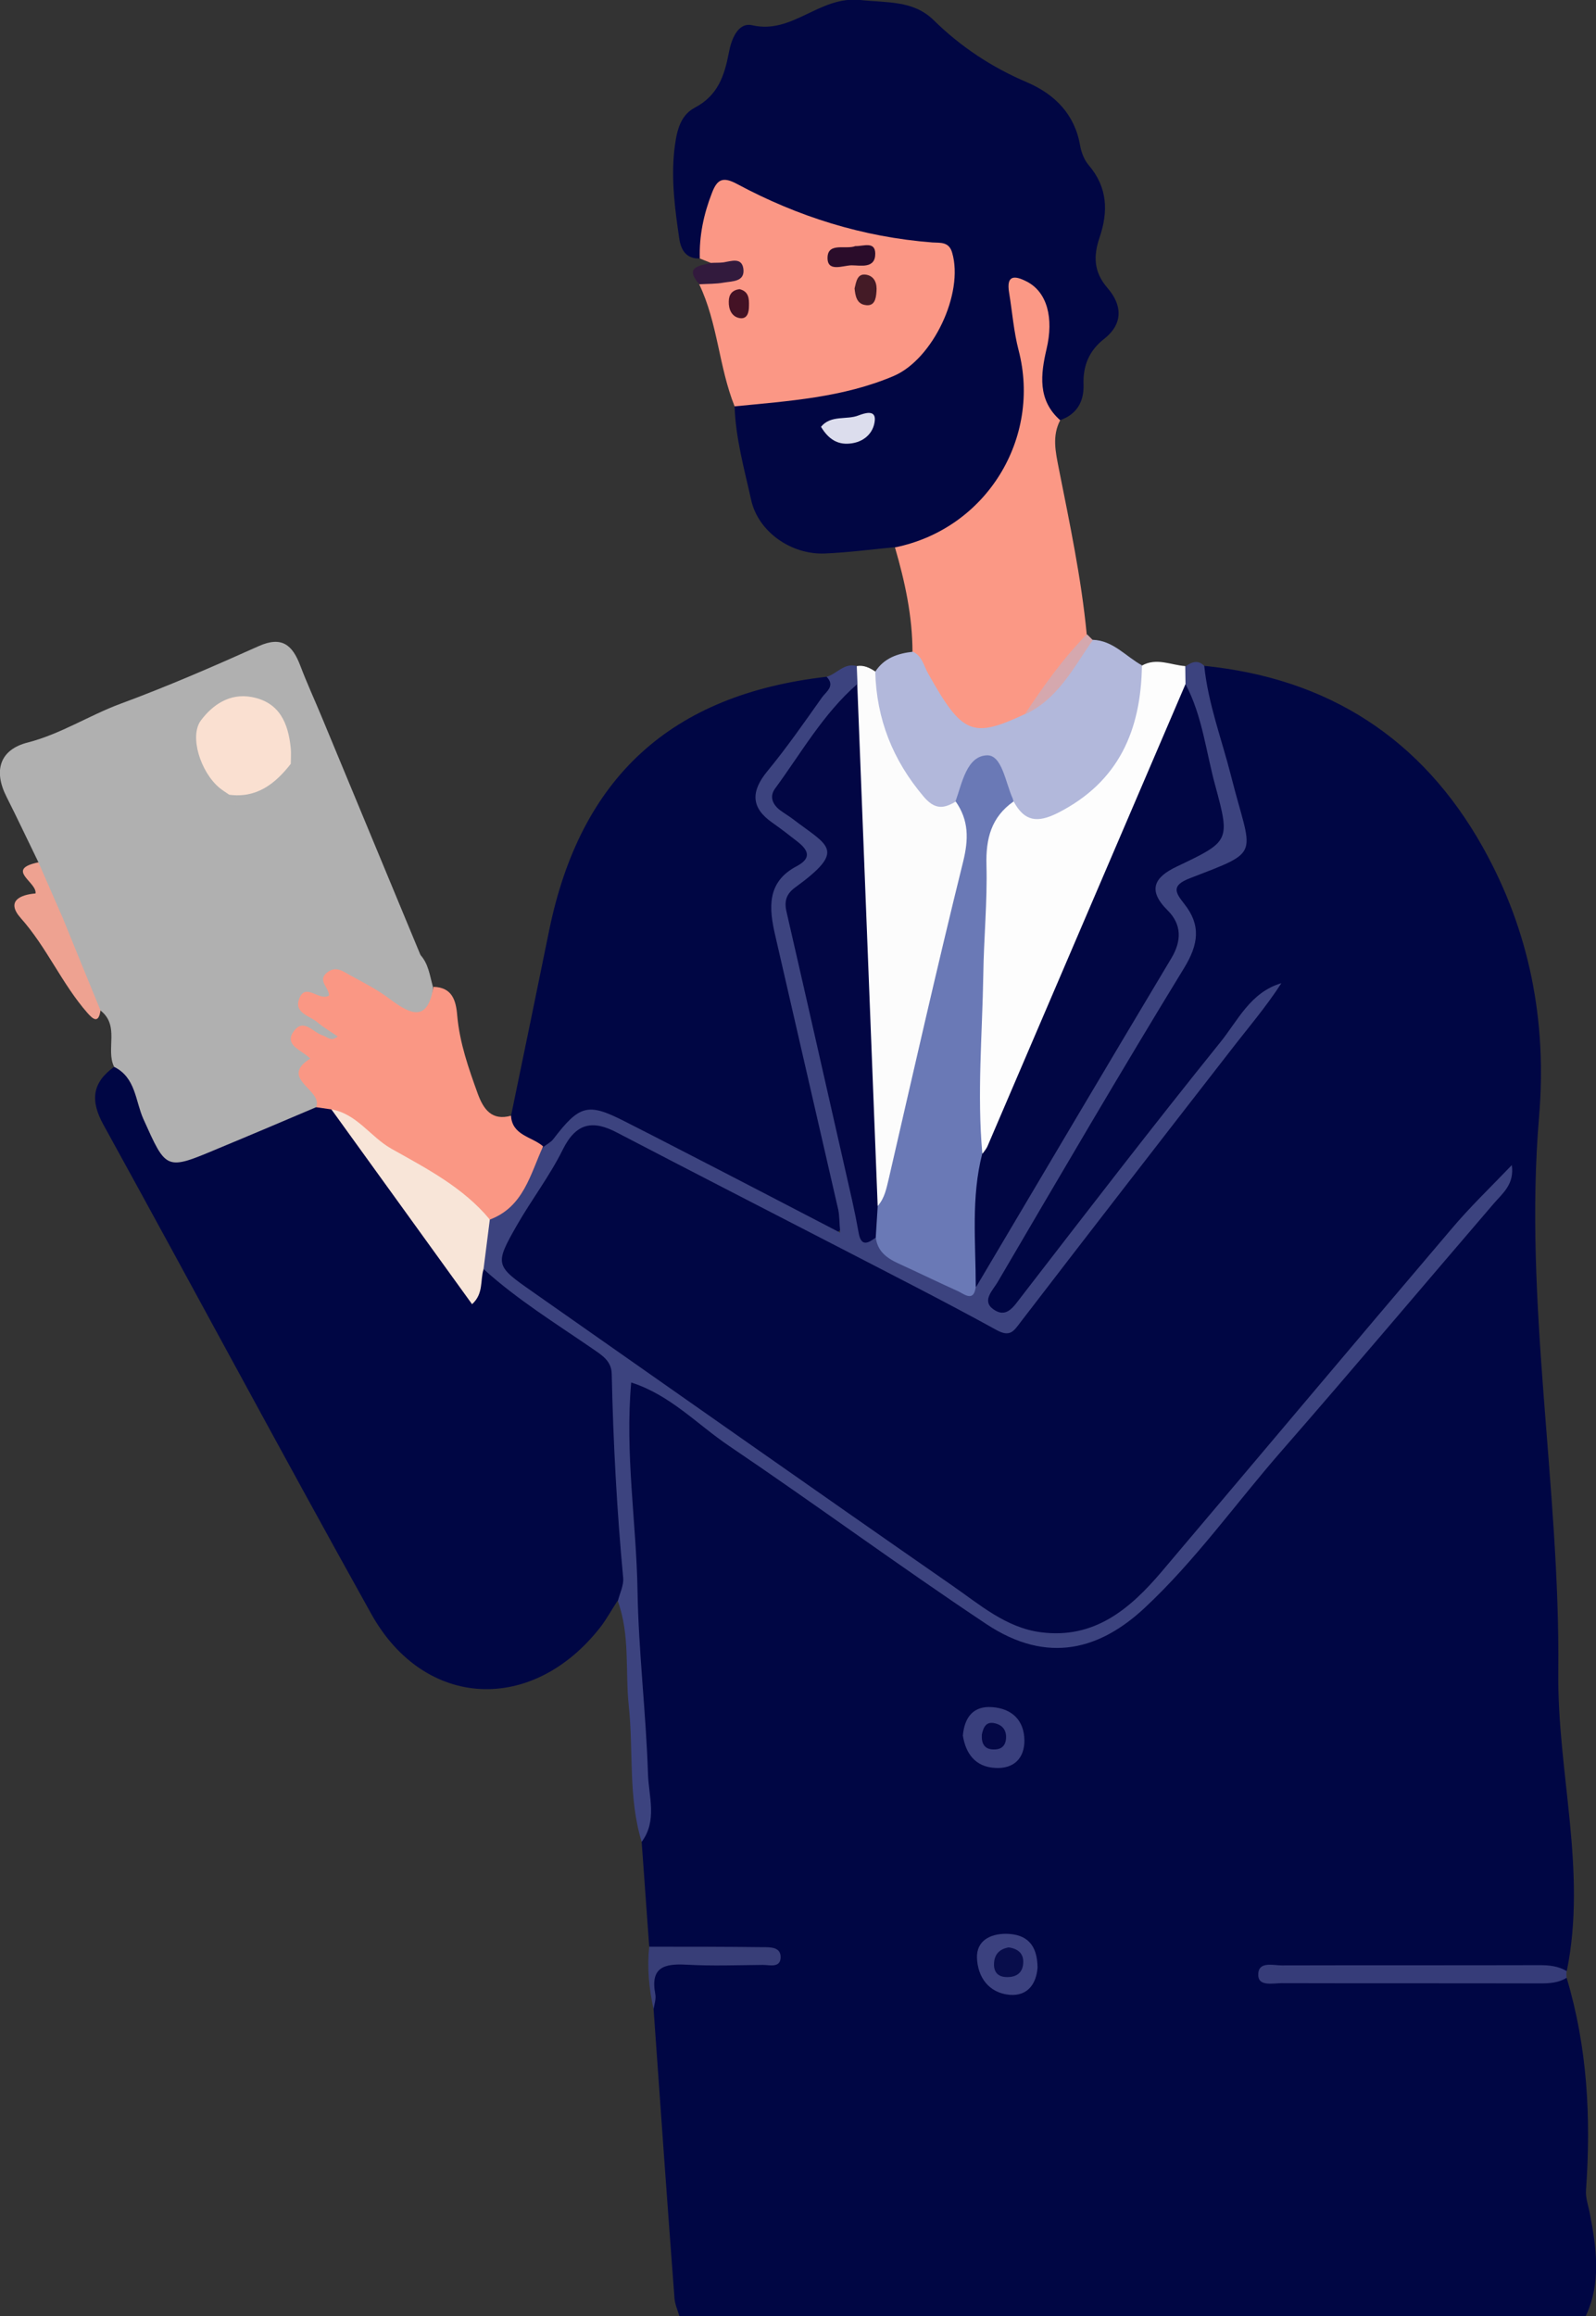<svg width="222" height="322" viewBox="0 0 222 322" fill="none" xmlns="http://www.w3.org/2000/svg">
<rect x="0" y="0" width="222" height="322" fill="#333333" stroke="none"/>
<g clip-path="url(#clip0)">
<path d="M90.912 279.333C91.86 292.755 92.808 306.177 93.823 319.566C93.891 320.377 94.263 321.189 94.5 322C136.537 322 178.541 322 220.578 322C222.745 317.334 222.068 312.567 221.154 307.8C220.951 306.685 220.511 305.535 220.612 304.453C221.323 294.479 220.815 284.607 217.905 274.938C214.249 273.991 210.526 274.566 206.871 274.498C196.209 274.363 185.547 274.6 177.322 274.43C189.236 274.126 203.587 275.039 217.938 274.025C220.782 260.061 216.585 246.301 216.754 232.405C217.025 206.677 211.914 181.083 214.08 155.253C215.197 141.999 212.794 129.456 206.261 117.792C197.766 102.645 184.735 94.294 167.473 92.57C165.815 94.43 166.965 96.391 167.405 98.25C168.658 103.524 170.282 108.697 171.772 113.904C172.618 116.845 171.738 118.569 168.962 119.55C168.015 119.888 167.101 120.26 166.187 120.666C162.227 122.424 161.99 122.762 164.122 126.65C165.51 129.219 165.341 131.316 163.885 133.817C155.458 148.389 146.59 162.691 138.196 177.262C137.688 178.141 137.18 178.987 136.943 179.967C136.707 180.981 136.74 181.996 137.688 182.672C138.568 183.314 139.583 183.281 140.565 182.909C141.851 182.401 142.528 181.32 143.307 180.271C153.258 166.748 163.953 153.799 174.276 140.579C174.615 140.14 175.021 139.734 175.224 139.599C168.421 148.22 161.347 157.044 154.273 165.903C150.448 170.703 146.894 175.673 143.273 180.61C141.073 183.619 139.38 184.227 135.962 182.334C120.494 173.712 104.417 166.308 88.847 157.89C81.638 154.002 80.656 154.34 76.155 161.304C73.989 164.652 71.924 168.066 70.029 171.582C68.302 174.794 68.946 177.33 71.856 179.359C77.678 183.45 83.601 187.473 89.49 191.496C98.663 197.717 107.598 204.344 116.737 210.598C123.676 215.332 130.546 220.166 137.519 224.866C145.27 230.14 153.258 228.348 159.181 222.296C165.578 215.771 171.095 208.536 177.018 201.605C184.6 192.747 192.08 183.821 199.729 174.997C202.606 171.684 205.28 168.202 207.446 166.342C199.492 175.234 190.827 185.58 182.061 195.824C174.581 204.58 167.507 213.709 159.519 222.026C153.427 228.348 145.676 230.445 137.248 224.731C125.469 216.718 113.826 208.536 102.183 200.32C98.697 197.852 95.346 195.181 91.758 192.882C88.238 190.617 86.85 191.361 86.681 195.486C86.343 204.749 87.595 213.946 87.967 223.209C88.407 234.164 89.694 245.084 89.254 256.072C89.592 260.907 89.964 265.775 90.303 270.61C93.214 272.74 96.598 271.557 99.746 271.827C101.303 271.962 102.86 271.827 104.755 271.895C102.014 271.962 99.644 271.895 97.275 271.929C90.438 272.03 90.235 272.267 90.912 279.333Z" fill="#000644"/>
<path d="M15.874 148.322C12.828 150.519 12.523 152.987 14.385 156.368C26.874 179.02 39.059 201.808 51.65 224.393C59.062 237.68 74.124 238.322 83.567 226.151C84.413 225.035 85.09 223.784 85.869 222.601C87.595 221.519 87.663 219.862 87.527 218.104C86.918 209.922 86.309 201.706 86.241 193.491C86.241 190.414 85.293 188.149 82.484 186.425C77.441 183.314 72.635 179.798 67.896 176.214C65.595 176.417 66.339 178.446 65.764 179.629C59.299 171.109 53.342 162.048 46.404 153.731C45.625 153.325 44.813 153.19 43.967 153.224C38.416 154.881 33.136 157.281 27.856 159.681C24.674 161.135 22.88 160.594 21.865 157.18C21.154 154.745 19.936 152.48 18.853 150.181C18.311 149.032 17.939 147.138 15.874 148.322Z" fill="#000644"/>
<path d="M102.183 56.495C102.318 60.958 103.537 65.218 104.485 69.512C105.466 73.941 110.069 77.153 114.74 76.95C118.023 76.815 121.272 76.375 124.522 76.071C134.371 77.66 145.642 62.277 143.374 51.83C142.596 48.28 141.817 44.696 141.919 40.098C144.897 42.735 144.931 45.305 144.457 47.975C143.95 50.68 143.78 53.351 144.694 55.988C145.134 57.239 145.337 58.997 147.436 58.423C149.805 57.611 150.787 55.819 150.719 53.486C150.617 50.849 151.497 48.753 153.562 47.13C156.338 44.967 156.033 42.329 154.07 40.064C152.107 37.799 152.073 35.601 152.953 32.998C154.171 29.414 154.07 26.033 151.43 22.957C150.821 22.247 150.414 21.198 150.245 20.252C149.501 15.89 146.725 13.118 142.9 11.461C137.959 9.365 133.66 6.525 129.836 2.772C127.026 0.034 123.405 0.406 119.682 9.47863e-05C113.962 -0.608 110.272 4.801 104.654 3.516C102.623 3.043 101.709 5.511 101.371 7.371C100.761 10.549 99.848 13.287 96.632 14.978C94.432 16.127 94.06 18.663 93.789 20.928C93.349 25.053 93.891 29.177 94.5 33.269C94.737 34.756 95.448 35.973 97.275 35.939C98.629 33.978 98.663 31.612 99.238 29.414C99.848 27.115 101.1 26.439 103.368 27.487C111.22 31.037 119.276 33.911 127.94 34.587C130.073 34.756 130.817 36.007 130.919 38.036C131.291 45.71 128.279 50.072 120.799 52.337C117.109 53.453 113.319 54.196 109.46 54.568C106.989 54.839 104.383 54.906 102.183 56.495Z" fill="#010643"/>
<path d="M114.977 94.091C93.349 96.559 80.758 108.055 76.392 129.321C74.632 137.942 72.872 146.53 71.078 155.151C70.773 158.566 73.041 159.411 75.715 159.851C76.121 159.749 76.595 159.682 76.9 159.377C82.078 154.576 82.078 154.543 88.407 157.721C96.531 161.812 104.485 166.342 112.709 170.298C113.928 170.872 115.282 172.157 116.635 171.21C118.192 170.162 117.583 168.371 117.245 166.883C114.469 155.252 112.235 143.487 109.358 131.89C108.343 127.766 107.497 123.877 111.863 120.801C114.199 119.144 112.54 117.285 111.051 115.831C105.771 110.726 105.771 110.726 109.866 104.843C111.592 102.375 113.555 100.109 115.112 97.574C115.688 96.593 117.651 95.106 114.977 94.091Z" fill="#000644"/>
<path d="M15.874 148.322C18.886 149.809 18.819 153.055 19.936 155.557C23.151 162.691 23.016 162.758 30.327 159.682C34.896 157.788 39.431 155.861 43.967 153.934C44.237 153.832 44.678 153.596 44.61 153.461C43.358 150.688 44.136 147.443 42.545 144.704C44.136 143.893 46.404 146.496 47.081 144.467C47.859 142.202 44.61 141.796 43.628 140.072C43.899 138.956 45.321 139.802 45.591 139.159C47.419 134.764 49.687 137.739 51.819 138.72C52.835 139.193 53.816 139.835 54.798 140.376C59.062 142.777 60.112 142.168 60.213 137.165C59.773 135.609 59.604 133.953 58.419 132.702C57.269 133.141 56.287 135.575 55.001 133.648C53.985 132.093 49.721 133.175 51.548 129.253C52.259 127.732 50.668 126.684 49.348 126.109C47.656 125.365 47.318 124.351 48.13 122.762C48.671 121.714 48.976 120.158 48.265 119.482C44.339 115.696 44.948 109.339 40.379 105.992C37.434 107.209 34.997 109.441 31.816 110.185C31.545 112.315 30.53 113.87 28.397 114.512C23.591 115.966 19.868 120.125 14.351 119.922C12.32 119.854 11.068 121.578 10.729 123.539C10.425 125.297 9.68 126.717 8.292 127.799C8.868 132.566 10.289 136.962 13.877 140.41C16.754 142.54 14.656 145.854 15.874 148.322Z" fill="#B0B0B0"/>
<path d="M114.977 94.091C116.229 95.376 114.909 96.154 114.334 96.965C111.863 100.448 109.426 103.964 106.718 107.243C104.451 110.016 104.417 112.281 107.429 114.377C108.58 115.188 109.731 116.068 110.848 116.947C112.337 118.096 113.048 119.246 110.814 120.429C106.617 122.627 106.955 126.278 107.835 130.065C110.746 142.777 113.691 155.489 116.602 168.201C116.771 169.013 116.737 169.824 116.872 171.38C109.189 167.39 102.048 163.671 94.872 159.986C92.198 158.6 89.558 157.247 86.884 155.895C81.773 153.292 80.623 153.596 76.967 158.363C76.629 158.802 76.087 159.073 75.647 159.411C72.398 162.555 71.247 167.322 67.389 170.027C66.949 172.191 65.73 174.355 67.355 176.519C71.992 180.711 77.306 183.99 82.417 187.507C83.737 188.419 85.057 189.197 85.09 191.023C85.293 200.489 85.801 209.922 86.681 219.355C86.783 220.403 86.207 221.519 85.937 222.601C87.663 227.334 86.952 232.304 87.46 237.139C88.137 243.427 87.358 249.885 89.254 256.072C91.454 253.13 90.235 249.75 90.134 246.639C89.863 238.119 88.814 229.633 88.678 221.113C88.509 211.579 86.918 202.112 87.798 192.206C93.214 193.93 96.971 198.021 101.371 200.997C113.386 209.111 125.097 217.732 137.18 225.779C145.811 231.526 153.122 229.227 159.215 223.547C166.322 216.921 171.941 208.942 178.304 201.673C188.221 190.313 197.935 178.784 207.784 167.322C209.037 165.869 210.661 164.651 210.289 161.981C207.446 164.956 204.467 167.796 201.827 170.94C188.356 186.763 174.987 202.687 161.55 218.544C157.184 223.683 152.208 227.909 144.762 226.928C139.888 226.286 136.233 223.04 132.408 220.403C112.879 206.846 93.451 193.153 73.989 179.528C68.912 175.978 68.776 175.809 71.89 170.365C73.921 166.815 76.46 163.502 78.287 159.817C80.149 156.064 82.484 155.692 85.869 157.484C95.989 162.758 106.143 167.965 116.297 173.205C123.743 177.06 131.223 180.846 138.602 184.903C140.497 185.951 141.005 185.072 141.953 183.821C151.667 171.177 161.415 158.6 171.196 146.023C173.566 142.946 176.104 140.004 178.236 136.691C173.938 137.942 172.178 141.898 169.741 144.907C160.365 156.537 151.261 168.371 142.122 180.204C141.005 181.624 140.024 183.382 138.128 181.996C136.537 180.812 138.128 179.359 138.771 178.243C147.334 163.637 155.864 149.032 164.698 134.595C166.728 131.282 167.067 128.611 164.732 125.669C163.445 124.047 162.904 123.1 165.544 122.086C175.698 118.164 174.107 119.246 171.23 107.852C169.944 102.78 168.049 97.844 167.507 92.57C166.661 91.725 165.815 91.995 164.968 92.604C164.19 93.246 164.156 94.091 164.258 95.004C166.085 100.853 167.135 106.905 168.996 112.754C169.944 115.729 168.929 117.386 166.187 118.4C164.867 118.907 163.513 119.381 162.328 120.192C159.993 121.815 159.045 123.877 160.975 126.346C163.276 129.219 162.464 131.687 160.805 134.527C152.445 149.099 143.374 163.299 135.353 178.04C129.971 177.871 125.808 175.166 122.017 171.684C120.799 171.143 120.629 169.993 120.359 168.878C117.008 155.624 114.199 142.236 111.118 128.881C110.543 126.413 111.085 124.621 113.048 122.863C116.906 119.347 116.737 117.657 112.675 114.377C108.174 110.726 108.174 110.726 111.728 105.925C114.435 102.239 117.414 98.791 119.885 94.971C120.122 94.024 120.088 93.179 119.174 92.604C117.414 92.097 116.399 93.719 114.977 94.091Z" fill="#3C437F"/>
<path d="M8.732 127.63C11.44 129.185 11.745 126.92 11.643 125.399C11.44 121.747 13.2 120.868 16.483 120.699C21.966 120.395 25.893 116.101 30.868 114.512C33.847 113.566 33.441 112.315 31.884 110.489C31.579 108.258 29.007 107.412 28.702 105.079C28.296 101.699 29.514 99.23 32.459 98.318C35.37 97.439 37.739 98.892 38.924 102.273C39.398 103.592 39.262 105.147 40.447 106.195C40.413 107.514 40.616 108.697 41.868 109.508C42.545 109.948 43.696 110.827 43.594 111.165C42.376 114.884 44.914 116.744 47.047 118.941C48.028 119.956 48.198 121.781 47.216 122.762C44.407 125.534 46.268 126.109 48.739 126.886C50.567 127.461 52.598 128.442 49.653 130.504C49.315 130.741 49.111 131.856 49.247 131.958C51.481 133.615 54.459 134.054 56.456 136.387C56.828 136.793 58.148 134.257 58.487 132.769C53.952 121.815 49.382 110.861 44.847 99.907C43.831 97.439 42.714 95.038 41.767 92.536C40.684 89.696 39.228 88.378 35.979 89.832C29.65 92.671 23.253 95.444 16.754 97.844C12.388 99.467 8.462 102.037 3.892 103.22C-0.034 104.2 -0.948 107.142 0.914 110.793C2.437 113.802 3.859 116.845 5.348 119.888C5.314 122.965 5.517 125.94 8.732 127.63Z" fill="#B0B0B0"/>
<path d="M147.47 58.423C144.288 55.617 144.762 51.999 145.574 48.517C146.59 44.223 145.676 40.571 142.765 39.117C141.107 38.272 139.956 38.239 140.362 40.673C140.802 43.344 141.005 46.082 141.682 48.686C144.864 60.857 137.282 73.502 124.488 76.105C125.876 80.872 126.925 85.673 126.925 90.677C127.5 94.159 129.599 96.898 131.663 99.535C134.879 103.626 137.654 103.592 142.562 100.042C145.744 96.323 149.264 92.841 151.159 88.175C150.414 80.399 148.79 72.758 147.267 65.083C146.827 62.818 146.319 60.62 147.47 58.423Z" fill="#FB9885"/>
<path d="M102.183 56.495C109.697 55.752 117.245 55.278 124.319 52.269C129.768 49.937 134.1 40.774 132.442 35.128C132.002 33.573 130.783 33.776 129.7 33.708C120.02 32.964 110.983 30.124 102.488 25.56C100.524 24.512 99.746 24.951 99.035 26.811C97.884 29.752 97.241 32.795 97.343 35.939C97.851 36.142 98.358 36.345 98.866 36.548C99.204 37.63 100.186 37.393 101.235 37.731C99.949 38.712 98.088 38.103 97.241 39.489C99.847 44.899 99.983 51.018 102.183 56.495Z" fill="#FB9785"/>
<path d="M68.133 169.554C72.838 167.796 73.752 163.265 75.546 159.377C74.023 158.025 71.247 157.89 71.078 155.117C68.404 155.861 67.253 154.204 66.475 152.108C65.189 148.558 63.936 145.008 63.598 141.188C63.429 139.058 62.887 137.266 60.281 137.198C59.502 142.168 57.099 141.053 54.222 138.889C52.53 137.604 50.601 136.624 48.739 135.609C47.791 135.102 46.81 134.257 45.591 135.136C44.001 136.285 45.828 137.334 45.761 138.415C44.373 139.227 42.511 136.556 41.631 138.821C40.819 140.85 43.121 141.222 44.204 142.168C45.05 142.878 46.031 143.453 46.979 144.095C46.065 144.873 45.558 144.163 44.914 143.96C43.561 143.588 42.241 141.458 40.853 143.385C39.634 145.042 41.394 145.82 42.511 146.631C42.748 146.8 42.951 147.003 43.154 147.172C38.687 149.978 45.016 151.533 43.967 153.934C44.678 154.035 45.388 154.137 46.099 154.238C52.699 160.459 60.653 164.651 68.133 169.554Z" fill="#FA9784"/>
<path d="M164.901 95.106C164.901 94.26 164.867 93.415 164.867 92.604C162.87 92.469 160.873 91.387 158.842 92.536C157.218 94.531 157.624 97.1 156.947 99.366C155.661 103.66 153.664 107.514 149.941 110.117C147.368 111.909 144.593 114.14 141.242 111.233C140.836 110.861 140.159 111.334 139.651 111.571C137.35 113.126 136.165 115.29 136.165 118.028C136.03 131.485 134.879 144.907 135.082 158.363C135.082 158.938 135.251 159.479 135.522 159.986C138.399 161.372 138.568 158.667 139.177 157.281C143.07 148.761 146.691 140.072 150.381 131.451C154.848 121.004 159.519 110.624 163.716 100.042C164.325 98.419 165.104 96.898 164.901 95.106Z" fill="#FDFDFD"/>
<path d="M119.174 92.604C119.208 93.449 119.242 94.294 119.275 95.106C117.211 99.163 117.82 103.49 118.294 107.649C119.343 117.555 119.106 127.495 119.58 137.401C120.02 146.327 121.036 155.219 120.697 164.178C120.663 165.159 120.832 166.173 121.239 167.086C121.746 167.999 122.423 168.269 123.269 167.491C124.386 166.443 124.657 165.057 124.996 163.637C128.38 148.896 131.799 134.155 135.353 119.482C136.063 116.541 136.131 113.836 133.83 111.503C127.94 110.861 126.383 106.06 124.386 101.665C123.168 99.028 123.946 95.748 121.78 93.381C120.968 92.84 120.156 92.435 119.174 92.604Z" fill="#FCFCFC"/>
<path d="M121.746 93.381C121.915 99.974 124.183 105.688 128.482 110.759C130.039 112.585 131.257 112.45 132.949 111.436C135.048 110.523 134.777 106.939 137.011 106.939C139.245 106.939 138.839 110.59 141.005 111.436C142.494 114.208 144.288 114.445 147.131 113.025C155.661 108.697 158.707 101.496 158.842 92.502C156.574 91.251 154.848 89.054 152.005 88.952C148.384 90.879 147.571 95.308 144.356 97.608C143.713 98.047 143.273 98.859 142.528 99.298C135.251 102.679 133.863 102.138 129.091 93.618C128.482 92.536 128.279 91.218 126.992 90.609C124.86 90.846 122.965 91.488 121.746 93.381Z" fill="#B2B8DB"/>
<path d="M217.905 274.025C216.754 273.348 215.501 273.213 214.215 273.213C202.234 273.247 190.286 273.213 178.304 273.247C177.052 273.247 174.919 272.605 175.021 274.667C175.089 276.188 177.086 275.715 178.304 275.715C190.286 275.749 202.234 275.715 214.215 275.749C215.501 275.749 216.788 275.681 217.905 274.971C217.871 274.633 217.871 274.329 217.905 274.025Z" fill="#363C79"/>
<path d="M8.733 127.63C7.616 125.061 6.465 122.457 5.348 119.888C0.609 120.868 5.179 122.626 4.942 124.216C2.775 124.385 0.812 125.297 2.877 127.63C6.499 131.687 8.597 136.759 12.151 140.816C12.896 141.661 13.708 142.405 13.979 140.478C12.219 136.184 10.459 131.89 8.733 127.63Z" fill="#EEA291"/>
<path d="M90.912 279.333C91.014 278.623 91.284 277.913 91.149 277.236C90.438 273.517 92.368 272.977 95.481 273.146C99.035 273.348 102.589 273.213 106.143 273.179C107.023 273.179 108.478 273.619 108.58 272.233C108.682 270.677 107.192 270.711 106.075 270.711C100.829 270.644 95.549 270.644 90.303 270.644C89.998 273.551 90.269 276.459 90.912 279.333Z" fill="#383E78"/>
<path d="M142.528 99.332C147.165 97.202 149.298 92.841 152.005 88.986C151.734 88.716 151.464 88.445 151.193 88.175C147.842 91.556 145.134 95.41 142.528 99.332Z" fill="#D5A8AE"/>
<path d="M97.275 39.523C98.426 39.456 99.577 39.489 100.694 39.286C101.878 39.084 103.638 39.185 103.401 37.359C103.165 35.736 101.709 36.311 100.626 36.48C100.084 36.548 99.509 36.514 98.934 36.548C97.275 36.954 95.143 37.089 97.275 39.523Z" fill="#321A3D"/>
<path d="M133.931 241.297C134.337 243.799 135.657 245.659 138.467 245.794C141.005 245.929 142.494 244.475 142.494 241.973C142.46 239.167 140.768 237.544 138.026 237.341C135.488 237.139 134.168 238.626 133.931 241.297Z" fill="#393F7D"/>
<path d="M144.322 273.551C144.288 270.407 142.867 268.886 139.922 268.852C137.654 268.852 135.827 269.866 135.894 272.199C135.996 274.87 137.519 277.067 140.43 277.338C143.002 277.541 144.153 275.749 144.322 273.551Z" fill="#3B417F"/>
<path d="M68.133 169.554C64.444 165.091 59.333 162.454 54.459 159.715C51.515 158.059 49.653 154.847 46.099 154.238C52.598 163.232 59.096 172.225 65.662 181.32C67.287 179.866 66.779 178.006 67.253 176.485C67.558 174.186 67.829 171.853 68.133 169.554Z" fill="#F8E5D8"/>
<path d="M114.199 59.336C115.214 61.026 116.466 61.837 118.192 61.668C120.156 61.499 121.509 60.215 121.679 58.49C121.848 56.901 120.257 57.442 119.445 57.746C117.786 58.423 115.586 57.645 114.199 59.336Z" fill="#DCDDED"/>
<path d="M40.447 106.195C40.447 105.485 40.514 104.775 40.447 104.065C40.108 100.549 38.89 97.608 34.964 96.898C31.951 96.357 29.582 97.98 27.957 100.143C26.299 102.341 27.89 107.311 30.496 109.508C30.936 109.88 31.41 110.151 31.884 110.489C35.708 110.996 38.281 108.968 40.447 106.195Z" fill="#FAE0D1"/>
<path d="M164.901 95.106C155.728 116.541 146.522 137.942 137.35 159.377C137.18 159.749 136.91 160.053 136.673 160.391C135.759 160.932 135.082 161.744 134.98 162.758C134.405 168.201 133.119 173.679 135.759 178.953C144.796 163.705 153.833 148.423 162.938 133.209C164.393 130.775 164.359 128.509 162.43 126.582C159.553 123.742 160.568 121.95 163.716 120.463C171.027 116.98 171.128 116.947 169.064 109.306C167.744 104.539 167.27 99.569 164.901 95.106Z" fill="#010644"/>
<path d="M135.725 178.919C135.725 172.732 135.048 166.477 136.639 160.358C135.894 152.074 136.639 143.825 136.774 135.542C136.842 130.436 137.35 125.331 137.214 120.26C137.113 116.575 137.891 113.599 140.971 111.436C140.937 111.3 140.903 111.165 140.87 111.03C139.854 108.799 139.38 104.944 137.282 105.012C134.473 105.113 133.83 108.832 132.916 111.402C134.777 114.039 134.743 116.676 133.965 119.82C130.343 134.426 127.026 149.133 123.642 163.806C123.303 165.192 123.066 166.579 122.085 167.661C120.663 169.013 120.731 170.467 121.814 171.988C122.017 173.915 123.303 174.896 124.928 175.64C127.737 176.924 130.513 178.277 133.356 179.561C134.27 180.035 135.454 180.981 135.725 178.919Z" fill="#6A79B6"/>
<path d="M121.814 172.056C121.915 170.602 121.983 169.182 122.085 167.728C121.137 143.521 120.189 119.313 119.242 95.106C114.503 99.231 111.457 104.674 107.801 109.644C107.023 110.726 107.429 111.808 108.478 112.619C109.054 113.058 109.663 113.397 110.238 113.836C115.214 117.657 117.854 118.096 110.577 123.404C109.426 124.249 109.054 125.23 109.392 126.717C112.472 140.106 115.485 153.494 118.531 166.883C118.869 168.404 119.174 169.926 119.445 171.447C119.783 173.34 120.731 172.867 121.814 172.056Z" fill="#020644"/>
<path d="M118.971 34.215C117.685 34.722 115.214 33.674 115.112 35.736C115.011 37.934 117.279 36.886 118.463 36.886C119.716 36.886 121.78 37.393 121.746 35.229C121.712 33.505 120.088 34.249 118.971 34.215Z" fill="#2A0C2A"/>
<path d="M118.869 40.098C118.971 41.078 119.14 42.194 120.291 42.397C121.645 42.667 121.848 41.552 121.916 40.537C122.017 39.456 121.679 38.441 120.562 38.205C119.242 37.934 119.106 39.151 118.869 40.098Z" fill="#441B26"/>
<path d="M102.86 40.199C101.844 40.335 101.371 40.943 101.371 41.924C101.337 43.005 101.777 44.02 102.86 44.223C103.977 44.425 104.18 43.377 104.18 42.532C104.214 41.518 104.146 40.504 102.86 40.199Z" fill="#441225"/>
<path d="M136.571 241.162C136.503 242.379 136.91 243.191 138.162 243.224C139.11 243.258 139.787 242.886 139.922 241.838C140.057 240.689 139.55 239.877 138.466 239.607C137.146 239.235 136.774 240.182 136.571 241.162Z" fill="#040846"/>
<path d="M140.294 270.745C138.974 270.982 138.297 271.759 138.264 273.044C138.23 274.227 138.873 274.87 140.057 274.87C141.377 274.904 142.257 274.261 142.325 272.943C142.427 271.59 141.581 270.914 140.294 270.745Z" fill="#080D4B"/>
</g>
<defs>
<clipPath id="clip0">
<rect width="222" height="322" fill="white" transform="matrix(-1 0 0 1 222 0)"/>
</clipPath>
</defs>
</svg>
